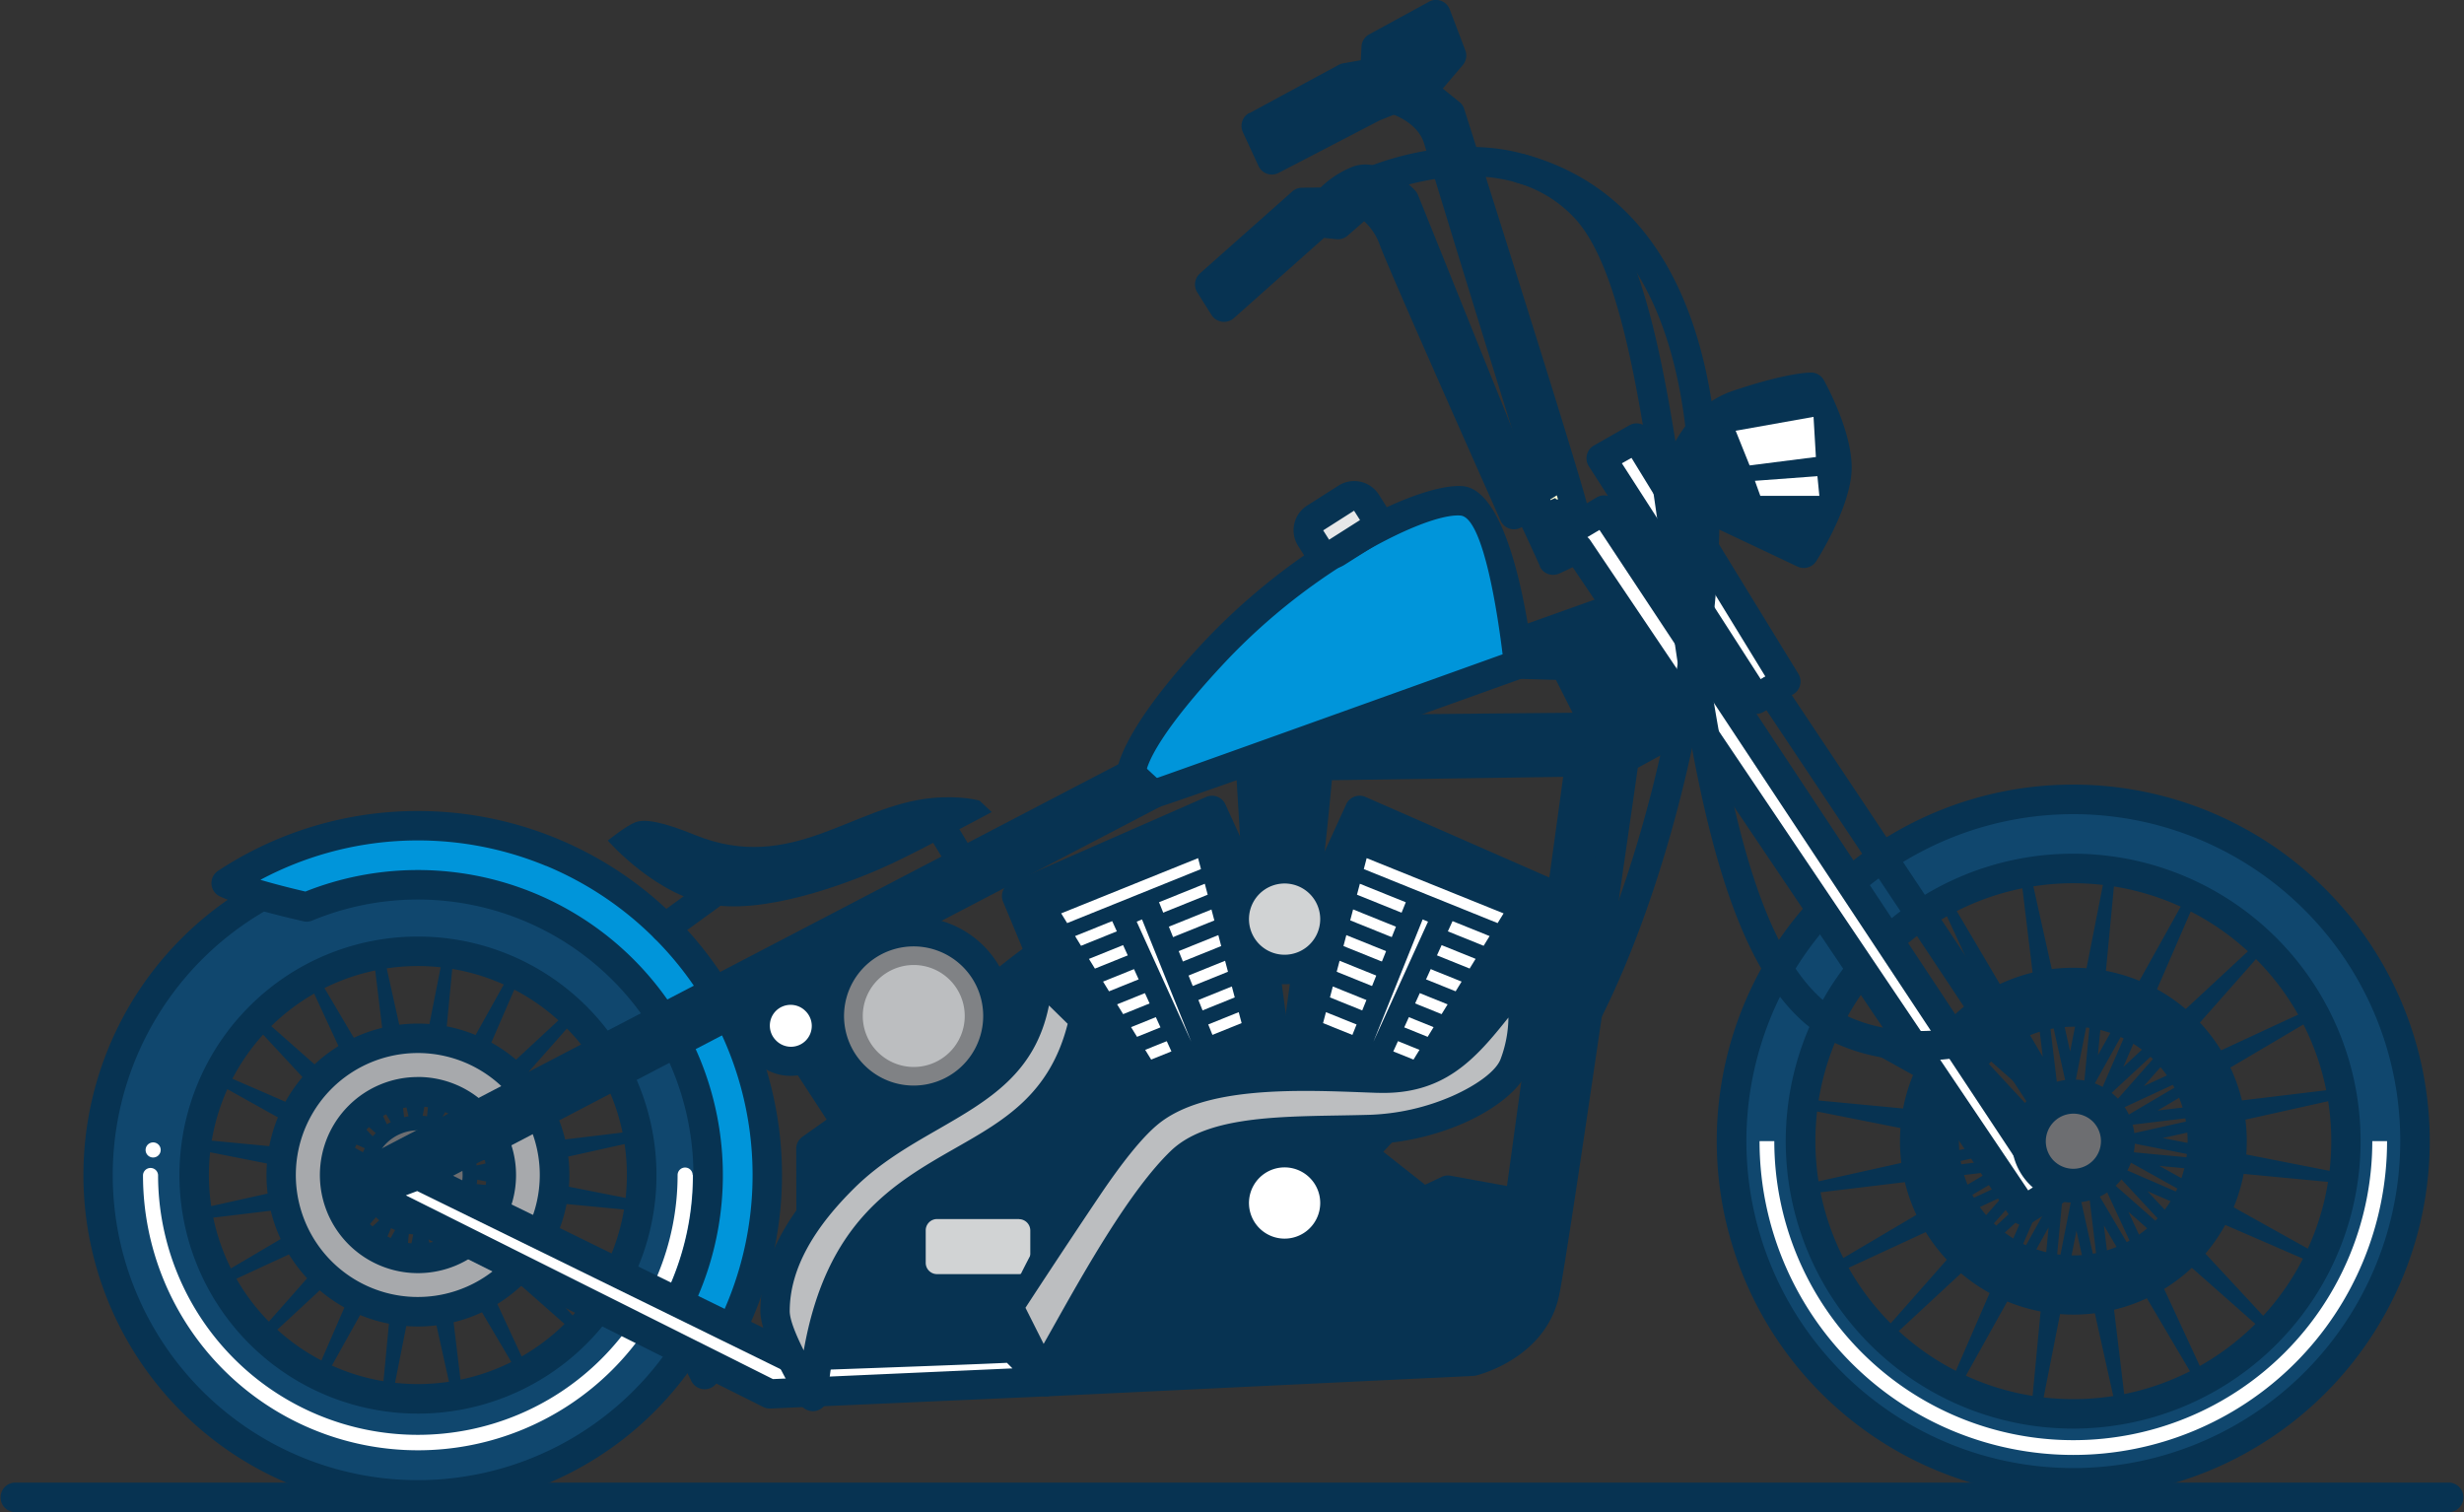 <svg id="Layer_1" data-name="Layer 1" xmlns="http://www.w3.org/2000/svg" viewBox="0 0 920.77 565.02"><rect x="0" y="0" width="920.77" height="565.02" fill="#333333" stroke="none"/><defs><style>.cls-1,.cls-3{fill:#073352;}.cls-2{fill:#10476e;}.cls-11,.cls-12,.cls-13,.cls-14,.cls-2,.cls-3,.cls-4,.cls-5,.cls-6,.cls-8,.cls-9{fill-rule:evenodd;}.cls-4,.cls-7{fill:#fff;}.cls-5{fill:#6d6e71;}.cls-6{fill:#a7a9ac;}.cls-10,.cls-8{fill:#0095da;}.cls-9{fill:#d1d3d4;}.cls-11{fill:#bcbec0;}.cls-12{fill:#808285;}.cls-13{fill:#fffcd5;}.cls-14{fill:#e6e7e8;}</style></defs><title>47</title><path class="cls-1" d="M1780.86,893.83l12.33-62.67a2.07,2.07,0,0,1,4.07.72l-6,63.22,31.11-55.8a2.06,2.06,0,0,1,3.65,1.91l-25.28,58.3,46.83-43.46a2.07,2.07,0,0,1,2.88,3l-42.05,47.62,58-26.86a2.06,2.06,0,0,1,1.92,3.65h0l-54.79,32.34,63.42-7.63a2.07,2.07,0,0,1,.53,4.1l-62,13.8,62.68,12.33a2.07,2.07,0,0,1-.73,4.07l-63.22-6,55.8,31.11a2.06,2.06,0,0,1-1.91,3.65l-58.3-25.28,43.46,46.83a2.06,2.06,0,0,1-3,2.88l-47.62-42.05,26.86,58a2.06,2.06,0,0,1-3.65,1.92h0l-32.35-54.79,7.63,63.42a2.06,2.06,0,0,1-4.09.53l-13.8-62-12.34,62.68a2.07,2.07,0,0,1-4.07-.73l6-63.22-31.11,55.8a2.06,2.06,0,0,1-3.65-1.91l25.29-58.3-46.83,43.46a2.06,2.06,0,0,1-2.88-2.95l42-47.62-58,26.86a2.08,2.08,0,0,1-2.74-1,2.05,2.05,0,0,1,.83-2.64h0l54.79-32.35-63.42,7.63a2.06,2.06,0,0,1-.53-4.09l62-13.8L1686,916.09a2.07,2.07,0,0,1,.74-4.07l63.22,6-55.81-31.11a2.06,2.06,0,0,1,1.91-3.65l58.3,25.28-43.46-46.82a2.07,2.07,0,0,1,3-2.88l47.62,42-26.86-58a2.06,2.06,0,0,1,3.65-1.91h0l32.34,54.79L1763,832.41a2.07,2.07,0,0,1,4.1-.53l13.8,62Zm8.37-21.14L1783,904.28h0a2.07,2.07,0,0,1-4,.05l-6.94-31.2,3.85,32h0a2.06,2.06,0,0,1-1,2,2.08,2.08,0,0,1-2.83-.73l-16.23-27.51,13.53,29.21h0a2.06,2.06,0,0,1-3.24,2.41l-24-21.17L1764.05,913h0a2.07,2.07,0,0,1-2.33,3.3l-29.37-12.75,28.14,15.69a2.06,2.06,0,0,1-1.16,3.88l-31.81-3,31.59,6.21h0a2.06,2.06,0,0,1,.05,4l-31.19,7,32-3.85h0a2.06,2.06,0,0,1,1.29,3.83l-27.51,16.24,29.21-13.54h0a2.06,2.06,0,0,1,2.41,3.23l-21.17,24,23.62-21.93h0a2.06,2.06,0,0,1,3.3,2.32l-12.74,29.38L1774,948.8a2.06,2.06,0,0,1,3.88,1.16l-3,31.8,6.22-31.58h0a2.06,2.06,0,0,1,4,0l6.95,31.19-3.85-32h0a2.06,2.06,0,0,1,3.83-1.29l16.24,27.5-13.54-29.2h0a2.06,2.06,0,0,1,3.24-2.41l24,21.17-21.92-23.62h0a2.05,2.05,0,0,1,2.32-3.29l29.38,12.74-28.14-15.69a2.06,2.06,0,0,1,1.16-3.87l31.8,3L1805,928.18h0a2.06,2.06,0,0,1,0-4l31.19-6.95-32,3.85h0a2.06,2.06,0,0,1-1.29-3.83l27.5-16.23-29.2,13.53h0a2.06,2.06,0,0,1-2.41-3.24l21.17-24-23.63,21.92h0a2.06,2.06,0,0,1-3.29-2.33l12.74-29.38-15.69,28.15a2.06,2.06,0,0,1-3.87-1.16l3-31.81Z" transform="translate(-1007.29 -500.82)"/><path class="cls-1" d="M1782.06,862.44a64.8,64.8,0,1,1-45.81,19,64.57,64.57,0,0,1,45.81-19ZM1812.27,897a42.73,42.73,0,1,0,12.51,30.21A42.59,42.59,0,0,0,1812.27,897Z" transform="translate(-1007.29 -500.82)"/><path class="cls-2" d="M1782.06,799.53a127.7,127.7,0,1,1-127.7,127.7,127.7,127.7,0,0,1,127.7-127.7Zm0,25.78a101.92,101.92,0,1,1-101.92,101.92,101.92,101.92,0,0,1,101.92-101.92Z" transform="translate(-1007.29 -500.82)"/><path class="cls-1" d="M1782.06,794a133.22,133.22,0,1,1-94.2,39,132.81,132.81,0,0,1,94.2-39Zm86.39,46.82a122.17,122.17,0,1,0,35.79,86.4,121.78,121.78,0,0,0-35.79-86.4Zm-86.39-21a107.41,107.41,0,1,1-76,31.46,107.09,107.09,0,0,1,76-31.46Zm68.16,39.26a96.39,96.39,0,1,0,28.24,68.17,96.09,96.09,0,0,0-28.24-68.17Z" transform="translate(-1007.29 -500.82)"/><path class="cls-3" d="M1632.92,684.69c-1.25.77,3.4-25.78,23.59-32.59s27.49-6.57,27.49-6.57,10.84,19.09,9.62,32-12.3,30-12.3,30l-48.4-22.86Z" transform="translate(-1007.29 -500.82)"/><path class="cls-1" d="M1631.55,690.13a6.07,6.07,0,0,1-2.11-1.11c-1.64-1.29-2.5-3.84-2-6.92a36.65,36.65,0,0,1,1.13-4.92c2.67-9.13,10.16-24.88,26.24-30.3,21.09-7.12,29.33-6.85,29.36-6.85a5.51,5.51,0,0,1,4.66,2.81h0c0,.06,11.68,20.54,10.3,35.19-1.35,14.25-13.11,32.45-13.15,32.5a5.5,5.5,0,0,1-7.1,1.94l-47.3-22.34Zm7.54-9.89c-.12.39-.22.77-.31,1.13l40.38,19.08c3.14-5.53,8.24-15.54,9-23.46.78-8.28-4.55-20.14-7.34-25.69-3.55.51-10.53,2-22.55,6-11.54,3.89-17.13,15.92-19.17,22.93Z" transform="translate(-1007.29 -500.82)"/><path class="cls-3" d="M1382.4,868.34c-4,1.45,13.79-11.06,13.79-11.06L1429.58,900s7.07,7.68,9.86,14.52-11.88,53.37-11.88,53.37l-28.29,45.1-93.74-4.49,4.94-54.17-.07-24.2,13.38-9.49L1306,893.39l41.6-25.78,34.78.73Z" transform="translate(-1007.29 -500.82)"/><path class="cls-1" d="M1384,873.58c-15.37,5.51-18,4-15.29,0l-19.62-.42-35.43,22,14.61,22.41a5.5,5.5,0,0,1-1.34,7.6L1315.9,933l.07,21.26c0,.2,0,.39,0,.6l-4.41,48.45,84.79,4.06,26.19-41.75c1.73-5.53,13.72-44.35,11.82-49-2.21-5.42-7.64-11.59-8.62-12.69a4.41,4.41,0,0,1-.46-.51l-31.42-40.21c-2.08.52-4.56,1.12-7.14,1.73a5.5,5.5,0,0,1-2.65,8.68Zm-4.14-10.79c6.46-5.27,13.1-10,13.15-10a5.49,5.49,0,0,1,7.47,1.12h0l33.33,42.64c1.32,1.48,7.87,9,10.7,15.92,3.54,8.68-11.69,56.93-11.73,57.07a5.39,5.39,0,0,1-.75,1.52l-28.14,44.87a5.5,5.5,0,0,1-4.92,2.56l-93.74-4.49a5.49,5.49,0,0,1-5.23-5.75,3.88,3.88,0,0,1,0-.48l4.89-53.68-.06-24a5.51,5.51,0,0,1,2.3-4.48h0l9.08-6.44-14.88-22.82a5.49,5.49,0,0,1,1.62-7.6,2.07,2.07,0,0,1,.25-.15l41.45-25.7a5.43,5.43,0,0,1,3-.82l32.18.68Z" transform="translate(-1007.29 -500.82)"/><polygon class="cls-4" points="611.55 163.7 598.32 171.26 656.22 261.26 667.3 254.67 611.55 163.7 611.55 163.7"/><path class="cls-1" d="M1616.93,671.94l-3.56,2,51.89,80.66,1.72-1-50-81.66Zm-14-4.65,13.08-7.47a5.5,5.5,0,0,1,7.56,1.83l55.64,90.78.16.26a5.5,5.5,0,0,1-1.94,7.54l-11.08,6.58h0a5.5,5.5,0,0,1-7.43-1.76l-57.9-90h0l-.16-.26a5.5,5.5,0,0,1,2.07-7.5Z" transform="translate(-1007.29 -500.82)"/><path class="cls-3" d="M1474.68,788.39l2.4,40.08s17.93,1.4,18.52.29,4.38-41.83,4.38-41.83l97.78-1.46-22.62,164.91-26.76-4.87-9.24,4.38-20.43-16-63.86-6.92-54.57,81.92-2,8.28,159.36-7.64s22.86-5.35,27-26,29.67-199.21,29.67-199.21l24.08-13.14-26.27-43.54-38.31,13.68,1,7.72,17.4.49,11.68,23.11-97.39.88-31.77,14.94Z" transform="translate(-1007.29 -500.82)"/><path class="cls-1" d="M1480.4,791.77l2,33.18c3.49,1.28,7.69,2.5,8.37,1.23l3.75-39.77a5.62,5.62,0,0,1,.33-1.43l-14.44,6.79Zm-8.81,37-2.4-40.08h0a5.49,5.49,0,0,1,3.16-5.3L1504,768.53a5.52,5.52,0,0,1,2.4-.58l88.54-.79-6.21-12.29-13.69-.39a5.51,5.51,0,0,1-5.75-4.84l-1-7.61a5.52,5.52,0,0,1,3.61-6l38.31-13.67h0a5.52,5.52,0,0,1,6.57,2.35l26.27,43.54h0a1.28,1.28,0,0,1,.11.2,5.49,5.49,0,0,1-2.19,7.46l-21.65,11.81c-3.21,22.42-25.49,177.58-29.33,196.78-4.57,22.87-28.31,29.58-30.88,30.24a5.27,5.27,0,0,1-1.27.21l-159.35,7.64h0a5.87,5.87,0,0,1-1.55-.15,5.5,5.5,0,0,1-4-6.64l1.94-8a5.38,5.38,0,0,1,.82-2l54.54-81.86a5.5,5.5,0,0,1,5.21-2.49l63.63,6.89a5.48,5.48,0,0,1,3,1.17l17.75,14,6.17-2.92h0a5.42,5.42,0,0,1,3.32-.44l21.11,3.84,21-152.89L1505,792.35c-1,11.08-3.62,37.26-4.55,39-2.37,4.44-23.71,2.62-23.77,2.61h0a5.5,5.5,0,0,1-5.09-5.17Zm30.87-47.4L1597.7,780a5.51,5.51,0,0,1,5.56,5.44,5.24,5.24,0,0,1,0,.79h0l-22.62,164.91a5.49,5.49,0,0,1-6.18,4.72,4,4,0,0,1-.5-.09l-24.76-4.5-7.66,3.63a5.51,5.51,0,0,1-5.75-.65h0l-19.2-15.08-59-6.39-52.19,78.34-.05.19,151.47-7.26c3-.83,19.28-6,22.41-21.64,4.13-20.68,29.55-198.4,29.63-198.91a5.49,5.49,0,0,1,3.11-4.21L1630.69,769l-21-34.76-26.44,9.44,9,.25a5.51,5.51,0,0,1,4.76,3h0l11.67,23.11a5.5,5.5,0,0,1-2.44,7.39,5.56,5.56,0,0,1-2.71.58l-95.9.86-5.24,2.46Z" transform="translate(-1007.29 -500.82)"/><path class="cls-2" d="M1163.46,820.42A119.48,119.48,0,1,1,1044,939.9a119.48,119.48,0,0,1,119.48-119.48Zm0,35.88a83.6,83.6,0,1,1-83.6,83.6,83.61,83.61,0,0,1,83.6-83.6Z" transform="translate(-1007.29 -500.82)"/><path class="cls-1" d="M1163.46,814.9a125,125,0,1,1-88.38,36.61,124.65,124.65,0,0,1,88.38-36.61Zm80.59,44.41a114,114,0,1,0,33.37,80.59,113.64,113.64,0,0,0-33.37-80.59Zm-80.59-8.53a89.13,89.13,0,1,1-63,26.1,88.84,88.84,0,0,1,63-26.1Zm55.22,33.9a78.1,78.1,0,1,0,22.87,55.22,77.86,77.86,0,0,0-22.87-55.22Z" transform="translate(-1007.29 -500.82)"/><path class="cls-1" d="M1162.44,910.4l10-50.59a2.07,2.07,0,0,1,4.07.73l-4.87,51,25.11-45a2.07,2.07,0,0,1,3.66,1.92l-20.4,47,37.8-35.08a2.07,2.07,0,0,1,2.88,3l-33.93,38.42,46.79-21.69a2.07,2.07,0,0,1,1.92,3.66h0l-44.22,26.1,51.19-6.16a2.07,2.07,0,0,1,.53,4.1l-50,11.13,50.59,10a2.06,2.06,0,0,1-.73,4.06l-51-4.86,45,25.11a2.06,2.06,0,0,1-1.92,3.65l-47-20.4L1223,994.2a2.07,2.07,0,0,1-3,2.88l-38.42-33.92,21.69,46.79a2.07,2.07,0,0,1-3.66,1.91h0l-26.1-44.22,6.16,51.19a2.07,2.07,0,0,1-4.1.53l-11.13-50-10,50.59a2.07,2.07,0,0,1-4.07-.72l4.86-51-25.11,45a2.06,2.06,0,0,1-3.65-1.91l20.4-47-37.81,35.08a2.06,2.06,0,0,1-2.87-2.95l33.92-38.42-46.79,21.68a2.06,2.06,0,0,1-1.91-3.65h0l44.22-26.1-51.19,6.16a2.07,2.07,0,0,1-.53-4.1l50-11.13-50.6-10a2.07,2.07,0,0,1,.73-4.07l51,4.87-45-25.11A2.06,2.06,0,0,1,1092,903l47,20.4-35.09-37.8a2.07,2.07,0,0,1,3-2.88l38.42,33.93-21.68-46.79a2.06,2.06,0,0,1,3.65-1.92h0l26.1,44.22L1147.21,861a2.07,2.07,0,0,1,4.1-.53l11.13,50Zm6-9-3.84,19.5h0a2.06,2.06,0,0,1-4,0l-4.28-19.21,2.37,19.75h0a2.06,2.06,0,0,1-3.83,1.29l-10-16.93,8.35,18h0a2.06,2.06,0,0,1-3.24,2.41l-14.77-13,13.55,14.6h0a2.06,2.06,0,0,1-2.32,3.29l-18.12-7.85,17.39,9.69a2.09,2.09,0,0,1,1.09,2,2.06,2.06,0,0,1-2.25,1.85l-19.59-1.86,19.5,3.84h0a2.06,2.06,0,0,1,0,4l-19.21,4.28,19.75-2.37h0a2.07,2.07,0,0,1,1.3,3.83l-16.94,10,18-8.35h0a2.06,2.06,0,0,1,2.41,3.24l-13,14.77,14.59-13.55h0a2.06,2.06,0,0,1,3.3,2.32l-7.86,18.12,9.69-17.39a2.06,2.06,0,0,1,3.88,1.16l-1.87,19.59,3.84-19.5h0a2.06,2.06,0,0,1,4-.05l4.28,19.21-2.38-19.75h0a2.07,2.07,0,0,1,3.83-1.3l10,16.94-8.35-18h0a2.06,2.06,0,0,1,3.24-2.41l14.77,13L1178.21,952h0a2.06,2.06,0,0,1,2.32-3.3l18.12,7.86-17.38-9.69a2.06,2.06,0,0,1,1.15-3.88l19.59,1.87-19.5-3.84h0a2.1,2.1,0,0,1-1.62-1.58,2.07,2.07,0,0,1,1.57-2.46l19.21-4.28-19.75,2.38h0a2.06,2.06,0,0,1-1.29-3.83l16.93-10-18,8.36h0a2.06,2.06,0,0,1-2.41-3.24l13.05-14.77-14.6,13.54h0a2.06,2.06,0,0,1-3.29-2.32l7.85-18.12-9.69,17.38a2.06,2.06,0,0,1-3.87-1.16l1.86-19.58Z" transform="translate(-1007.29 -500.82)"/><path class="cls-5" d="M1163.46,920.44A19.46,19.46,0,1,1,1144,939.9a19.46,19.46,0,0,1,19.46-19.46Z" transform="translate(-1007.29 -500.82)"/><path class="cls-1" d="M1163.46,917.68a22.23,22.23,0,1,1-15.71,6.51,22.14,22.14,0,0,1,15.71-6.51Zm11.81,10.41a16.71,16.71,0,1,0,4.89,11.81,16.66,16.66,0,0,0-4.89-11.81Z" transform="translate(-1007.29 -500.82)"/><path class="cls-6" d="M1163.46,888.82a51.08,51.08,0,1,1-51.08,51.08,51.08,51.08,0,0,1,51.08-51.08Zm0,19.95a31.13,31.13,0,1,1-31.13,31.13,31.12,31.12,0,0,1,31.13-31.13Z" transform="translate(-1007.29 -500.82)"/><path class="cls-1" d="M1163.46,883.31a56.59,56.59,0,1,1-40,16.57,56.42,56.42,0,0,1,40-16.57Zm32.22,24.37A45.58,45.58,0,1,0,1209,939.9a45.45,45.45,0,0,0-13.34-32.22Zm-32.22-4.43A36.65,36.65,0,1,1,1137.55,914a36.57,36.57,0,0,1,25.91-10.73Zm18.12,18.53a25.63,25.63,0,1,0,7.5,18.12,25.57,25.57,0,0,0-7.5-18.12Z" transform="translate(-1007.29 -500.82)"/><path class="cls-7" d="M1266.21,939.9v.21a102.74,102.74,0,0,1-205.48-.21h0a2.82,2.82,0,0,1,5.63,0h0a97.07,97.07,0,1,0,194.14,0h0a2.81,2.81,0,0,1,5.62,0Zm-201.7-6.56a2.82,2.82,0,1,0-2.81-2.81,2.81,2.81,0,0,0,2.81,2.81Z" transform="translate(-1007.29 -500.82)"/><path class="cls-8" d="M1574.76,749s-6.13-59.83-21.31-61-59.25,21.31-91.65,55.75S1430,790.13,1430,790.13s6.56,7.44,8,7.44S1574.76,749,1574.76,749Z" transform="translate(-1007.29 -500.82)"/><path class="cls-1" d="M1568.79,745.28c-1.58-13-7-51.14-15.75-51.82-7.19-.55-22.64,5.48-40.43,16.3a229,229,0,0,0-46.8,37.73c-25.43,27-29.55,38.41-30.2,41.59.89,1.45,1.93,3,2.4,3s108.27-38.68,130.78-46.77Zm-14.93-62.8c19.83,1.52,26.35,65.73,26.37,65.91h0a5.49,5.49,0,0,1-3.61,5.76c-.39.14-136.28,48.94-138.6,48.94-3.81,0-12.14-9.31-12.16-9.34h0a5.51,5.51,0,0,1-1.36-3.56s-.63-14.16,33.3-50.24a240.29,240.29,0,0,1,49.09-39.58c19.72-12,37.72-18.61,47-17.89Z" transform="translate(-1007.29 -500.82)"/><polygon class="cls-3" points="452.91 302.84 379.93 334.84 394.23 369.28 456.69 435.83 481.21 424.88 469.54 339.21 452.91 302.84 452.91 302.84"/><path class="cls-1" d="M1457.45,810.87l-63.08,27.66,11.85,28.54,59.1,63,17.17-7.67-11-80.79-14-30.7ZM1385,830.62l73-32h0a5.5,5.5,0,0,1,7.2,2.75l16.52,36.16a5.3,5.3,0,0,1,.55,1.77L1494,925h0a5.5,5.5,0,0,1-3.21,5.75l-24.29,10.84a5.51,5.51,0,0,1-6.48-1.14L1397.66,874a5.63,5.63,0,0,1-1.23-1.81l-14.3-34.44h0a5.49,5.49,0,0,1,2.88-7.15Z" transform="translate(-1007.29 -500.82)"/><polygon class="cls-3" points="508.06 302.84 581.03 334.84 566.73 369.28 504.27 435.83 479.75 424.88 491.43 339.21 508.06 302.84 508.06 302.84"/><path class="cls-1" d="M1517.54,798.61l73,32a5.5,5.5,0,0,1,2.88,7.15h0l-14.3,34.44a5.77,5.77,0,0,1-1.22,1.81l-62.33,66.4a5.51,5.51,0,0,1-6.48,1.14l-24.28-10.84a5.5,5.5,0,0,1-3.21-5.75h0l11.67-85.67a5.55,5.55,0,0,1,.56-1.77l16.52-36.16a5.5,5.5,0,0,1,7.2-2.75Zm63.63,39.92-63.08-27.66-14,30.7-11,80.79,17.18,7.67,59.1-63,11.85-28.54Z" transform="translate(-1007.29 -500.82)"/><path class="cls-9" d="M1487.33,825.44a18.83,18.83,0,1,1-18.83,18.83,18.83,18.83,0,0,1,18.83-18.83Z" transform="translate(-1007.29 -500.82)"/><path class="cls-1" d="M1487.33,819.92a24.34,24.34,0,1,1-17.21,7.13,24.28,24.28,0,0,1,17.21-7.13Zm9.41,14.93a13.31,13.31,0,1,0,3.9,9.42,13.3,13.3,0,0,0-3.9-9.42Z" transform="translate(-1007.29 -500.82)"/><path class="cls-10" d="M1163.46,809.39a130.53,130.53,0,0,1,107.15,205c-2.4-4.88-7.7-14.52-12.06-22.34a108.49,108.49,0,0,0-136.66-152.38c-15.14-3.44-25.3-6.6-30.08-8.91a129.87,129.87,0,0,1,71.65-21.41Z" transform="translate(-1007.29 -500.82)"/><path class="cls-1" d="M1163.46,803.87a136,136,0,0,1,111.67,213.7,5.51,5.51,0,0,1-7.67,1.38,5.41,5.41,0,0,1-2-2.49c-1.15-2.3-3-5.7-5-9.47s-4.53-8.25-6.75-12.23a5.5,5.5,0,0,1,0-5.32h0a102.43,102.43,0,0,0,9.48-23.92h0A103,103,0,0,0,1124,844.79a5.46,5.46,0,0,1-3.6.22c-7.32-1.67-13.47-3.27-18.42-4.73a88,88,0,0,1-12.56-4.52,5.5,5.5,0,0,1-2.57-7.35,5.61,5.61,0,0,1,2.23-2.39,135.44,135.44,0,0,1,74.38-22.15Zm47.82,20.49a125.06,125.06,0,0,0-106.68,5.22l.48.14c4.48,1.32,9.94,2.75,16.34,4.24a113.48,113.48,0,0,1,19.75-5.84,114,114,0,0,1,127.61,68.22,114.39,114.39,0,0,1,5.09,71.89h0a113.42,113.42,0,0,1-9,23.81c1.74,3.13,3.59,6.48,5.33,9.69l.95,1.77a125.05,125.05,0,0,0-19.24-152,125.29,125.29,0,0,0-40.57-27.15Z" transform="translate(-1007.29 -500.82)"/><polygon class="cls-4" points="422.7 289.31 133.59 440.07 135.93 450.57 430.73 296.75 422.7 289.31 422.7 289.31"/><path class="cls-1" d="M1138.34,936l288.79-150.6a5.52,5.52,0,0,1,6.61.68l8,7.44h0a5.55,5.55,0,0,1,1.12,1.48,5.48,5.48,0,0,1-2.32,7.41L1145.9,956.18a5.44,5.44,0,0,1-1.5.58,5.5,5.5,0,0,1-6.55-4.18l-2.34-10.51h0a5.49,5.49,0,0,1,2.83-6.05Z" transform="translate(-1007.29 -500.82)"/><path class="cls-4" d="M1487.33,931.49a18.83,18.83,0,1,1-18.83,18.82,18.83,18.83,0,0,1,18.83-18.82Z" transform="translate(-1007.29 -500.82)"/><path class="cls-1" d="M1487.33,926a24.34,24.34,0,1,1-17.21,7.13,24.28,24.28,0,0,1,17.21-7.13Zm9.41,14.93a13.31,13.31,0,1,0,3.9,9.41,13.25,13.25,0,0,0-3.9-9.41Z" transform="translate(-1007.29 -500.82)"/><path class="cls-9" d="M1357.43,950.86h30.65a9.76,9.76,0,0,1,9.73,9.73v12.16a9.76,9.76,0,0,1-9.73,9.73h-30.65a9.76,9.76,0,0,1-9.73-9.73V960.59a9.76,9.76,0,0,1,9.73-9.73Z" transform="translate(-1007.29 -500.82)"/><path class="cls-1" d="M1357.43,945.34h30.65a15.3,15.3,0,0,1,15.25,15.25v12.16A15.3,15.3,0,0,1,1388.08,988h-30.65a15.28,15.28,0,0,1-15.24-15.25V960.59a15.28,15.28,0,0,1,15.24-15.25Zm30.65,11h-30.65a4.23,4.23,0,0,0-4.21,4.21v12.16a4.23,4.23,0,0,0,4.21,4.21h30.65a4.25,4.25,0,0,0,4.22-4.21V960.59a4.25,4.25,0,0,0-4.22-4.21Z" transform="translate(-1007.29 -500.82)"/><path class="cls-11" d="M1522.25,903.69c-27.24-1-65.91-3.43-85.85,13.11s-51,74.93-50.84,75.19l11.35,22.57c10.16-16.63,32.53-61.27,51.68-79.7,13.11-12.61,43-11.19,70.28-12,26.85-.75,50.17-14,54.22-24.08,6.08-15.06,2.18-31.75,2.18-31.75-15.44,18.07-25.47,37.59-53,36.61Z" transform="translate(-1007.29 -500.82)"/><path class="cls-1" d="M1522.06,909.19l-4.56-.17c-26-1-60.34-2.28-77.59,12-6.31,5.23-14,15.24-21.41,26.2-14,20.77-28,42.25-28,42.27l6.79,13.5,3.79-6.73c11.67-20.79,28.46-50.69,43.73-65.39,12.89-12.4,37.91-12.82,62.9-13.24,3.63-.06,7.27-.13,11-.23a84.44,84.44,0,0,0,31.37-7.06c9.56-4.25,16.22-9.44,17.89-13.58a45.22,45.22,0,0,0,3-15.72c-12.35,15.48-24,29-49,28.13ZM1517.89,898l4.56.17c20.28.72,30.24-11.8,41.29-25.69,2.32-2.92,4.69-5.9,7.35-9h0a5.5,5.5,0,0,1,9.55,2.37s4.29,18.34-2.44,35c-2.68,6.64-11.51,14.13-23.67,19.53a95.58,95.58,0,0,1-35.51,8c-3.57.09-7.37.16-11.17.22-22.82.39-45.65.78-55.44,10.19-14.06,13.54-30.4,42.62-41.75,62.84-3.5,6.24-6.54,11.65-9.06,15.76a5.41,5.41,0,0,1-2.21,2.05A5.5,5.5,0,0,1,1392,1017l-11.36-22.58c-.15-.31,12.89-30,28.73-53.38,7.91-11.71,16.29-22.54,23.51-28.52,20.46-17,57.25-15.58,85-14.53Z" transform="translate(-1007.29 -500.82)"/><path class="cls-12" d="M1348.7,849a31.52,31.52,0,1,1-31.51,31.51A31.52,31.52,0,0,1,1348.7,849Z" transform="translate(-1007.29 -500.82)"/><path class="cls-1" d="M1348.7,843.43a37,37,0,1,1-26.18,10.85,36.94,36.94,0,0,1,26.18-10.85Zm18.39,18.65a26,26,0,1,0,7.61,18.38,25.92,25.92,0,0,0-7.61-18.38Z" transform="translate(-1007.29 -500.82)"/><path class="cls-4" d="M1302.74,870.76a13.3,13.3,0,1,1-13.29,13.3,13.29,13.29,0,0,1,13.29-13.3Z" transform="translate(-1007.29 -500.82)"/><path class="cls-1" d="M1302.74,865.25a18.79,18.79,0,0,1,13.3,32.08l0,0a18.79,18.79,0,1,1-26.58-26.58h0a18.78,18.78,0,0,1,13.27-5.5Zm5.5,13.31a7.81,7.81,0,0,0-11,0l0,0a7.8,7.8,0,0,0,0,11,7.78,7.78,0,1,0,11-11Z" transform="translate(-1007.29 -500.82)"/><path class="cls-4" d="M1569.18,842.13,1518,821.48l-1.07,4.09,50,20.18,2.23-3.62Zm-31.4,51-35-14.1-1.08,4.09,33.8,13.63,2.23-3.62Zm5.23-8.5-37.66-15.2-1.07,4.09,36.51,14.73,2.22-3.62Zm5.24-8.51-40.37-16.29-1.08,4.1L1546,879.77l2.23-3.62Zm5.23-8.51-43.08-17.37-1.07,4.09,41.92,16.91,2.23-3.63Zm5.23-8.5-45.78-18.47-1.08,4.09,44.63,18,2.23-3.62Zm5.23-8.51-48.48-19.55-1.08,4.09,47.33,19.09,2.23-3.63Z" transform="translate(-1007.29 -500.82)"/><polygon class="cls-4" points="539.14 342.27 513.01 399.74 505.88 396.47 529.37 338.12 539.14 342.27 539.14 342.27"/><path class="cls-1" d="M1550.19,844.78l-26.13,57.48a4.12,4.12,0,0,1-5.46,2.06,2.06,2.06,0,0,1-.26-.12l-6.88-3.16a4.13,4.13,0,0,1-2.11-5.29h0l23.49-58.34a4.13,4.13,0,0,1,5.37-2.3l.26.12,9.56,4.06a4.12,4.12,0,0,1,2.2,5.39l0,.1Zm-29.67,45.3,20.4-44.86-2-.84-18.4,45.7Z" transform="translate(-1007.29 -500.82)"/><path class="cls-4" d="M1403.8,842.13,1455,821.48l1.08,4.09-50,20.18-2.23-3.62Zm31.39,51,35-14.1,1.08,4.09-33.8,13.63-2.23-3.62Zm-5.23-8.5,37.66-15.2,1.08,4.09-36.51,14.73-2.23-3.62Zm-5.24-8.51,40.37-16.29,1.08,4.1L1427,879.77l-2.23-3.62Zm-5.23-8.51,43.08-17.37,1.07,4.09-41.92,16.91-2.23-3.63Zm-5.23-8.5L1460,840.67l1.08,4.09-44.63,18-2.23-3.62Zm-5.23-8.51,48.48-19.55,1.08,4.09-47.33,19.09-2.23-3.63Z" transform="translate(-1007.29 -500.82)"/><polygon class="cls-4" points="419.26 342.27 445.39 399.74 452.51 396.47 429.02 338.12 419.26 342.27 419.26 342.27"/><path class="cls-1" d="M1432.06,845.22l20.39,44.86-18.4-45.7-2,.84Zm16.85,57-26.13-57.48h0l0-.1a4.12,4.12,0,0,1,2.2-5.39l9.56-4.06.26-.12a4.13,4.13,0,0,1,5.37,2.3l23.49,58.34h0a4.13,4.13,0,0,1-2.11,5.29l-6.88,3.16-.25.12a4.13,4.13,0,0,1-5.47-2.06Z" transform="translate(-1007.29 -500.82)"/><path class="cls-4" d="M1576.82,687.06c2.19,3.65,10.94,23.11,10.94,23.11l9.25-4.38,166.61,247.37,11.43-7.3L1606.73,691.44l-13.13,7.78L1582.89,681l-6.07,6.08Z" transform="translate(-1007.29 -500.82)"/><path class="cls-1" d="M1582.77,712.45c0-.05-8.5-18.86-10.61-22.47a5.5,5.5,0,0,1,.76-6.8l6.07-6.08h0a5.34,5.34,0,0,1,1.11-.87,5.5,5.5,0,0,1,7.52,2l7.91,13.47,8.39-5h0a5.49,5.49,0,0,1,7.39,1.7l168.32,254.42h0l0,.08a5.48,5.48,0,0,1-1.68,7.58l-11.06,7.06-.24.17a5.5,5.5,0,0,1-7.65-1.48l-164-243.45-5,2.35h0l-.06,0a5.5,5.5,0,0,1-7.28-2.72Zm17.73-10.92a5.5,5.5,0,0,1,1.07,1.18h0L1765.2,945.63l2.18-1.39L1605,698.84l-4.53,2.69Z" transform="translate(-1007.29 -500.82)"/><polygon class="cls-3" points="502.88 29.11 469.55 47.1 475.39 59.75 513.34 40.05 532.79 32.27 542.52 20.83 536.68 5.51 514.31 17.67 513.82 27.16 502.88 29.11 502.88 29.11"/><path class="cls-1" d="M1512,535.2l-28,15.11,1.25,2.72,32.84-17a4.58,4.58,0,0,1,.56-.25l18.14-7.26,6.71-7.88-2.45-6.42-14.13,7.68-.33,6.41a5.5,5.5,0,0,1-4.54,5.14h0L1512,535.2Zm-37.75,7.87,33-17.84a5.48,5.48,0,0,1,1.94-.74l6.62-1.17.26-5.11h0a5.47,5.47,0,0,1,2.86-4.54l22-12a5.44,5.44,0,0,1,1-.52,5.51,5.51,0,0,1,7.11,3.19l5.84,15.32h0a5.49,5.49,0,0,1-1,5.51l-9.47,11.13a5.53,5.53,0,0,1-2.39,1.85l-19.21,7.68-37.55,19.5a3.55,3.55,0,0,1-.39.2,5.5,5.5,0,0,1-7.3-2.69l-5.84-12.65h0a5.52,5.52,0,0,1,2.39-7.16Z" transform="translate(-1007.29 -500.82)"/><path class="cls-13" d="M1528.13,537.87s13.17,3.73,16.57,14.92,43,140.66,43.9,140.1,6.42-2.55,6.59-3.4-46-146.31-46-146.31L1537.81,534l-9.68,3.88Z" transform="translate(-1007.29 -500.82)"/><path class="cls-1" d="M1539.44,554.38c-2.33-7.66-11.25-10.74-12.66-11.18a5.5,5.5,0,0,1-.7-10.44l9.6-3.84a5.49,5.49,0,0,1,5.58.79l11.12,9a5.42,5.42,0,0,1,2.07,2.84c.14.42,46.62,146.63,46.15,149-.69,3.46-4.91,5.26-8,6.57l-1.16.48a6,6,0,0,1-.92.45c-3.89,1.47-7.15-2.63-9.84-10.78-1.57-4.75-3.72-11.46-6.22-19.37-11.66-36.92-32.57-105.39-35-113.51Zm49.61,131.53c-2,1.33-4.45,2.58-2.64,1.92.54-.27,1.18-.54,1.9-.85.21-.08.37.11.51.41a5.35,5.35,0,0,1,.7.07l-.47-1.55Z" transform="translate(-1007.29 -500.82)"/><path class="cls-13" d="M1493.86,576.5l-34.54,30.65,5.35,8.51L1500.18,584l7,.73,9.37-8.15s7.54,3.4,11.43,13.86,45,102.65,45,102.65l4.08-5.56L1532,575.77s-9.85-10.71-17.76-7.3-11.07,7.9-11.07,7.9l-9.35.13Z" transform="translate(-1007.29 -500.82)"/><path class="cls-1" d="M1455.68,603l34.53-30.65a5.55,5.55,0,0,1,3.58-1.38l7-.09a36.51,36.51,0,0,1,11.35-7.5c11.48-4.95,23.83,8.47,23.93,8.58a5.64,5.64,0,0,1,1.11,1.73l45,111.65a5.51,5.51,0,0,1-.61,5.45l-4.09,5.56h0a5.49,5.49,0,0,1-9.45-1c-.12-.27-41.16-92.3-45.13-103a21.78,21.78,0,0,0-5.84-8.86l-6.19,5.39h0a5.52,5.52,0,0,1-4.18,1.32l-4.63-.48-33.71,30h0a5.55,5.55,0,0,1-8.32-1.18l-5.35-8.51h0a5.48,5.48,0,0,1,1-7Z" transform="translate(-1007.29 -500.82)"/><path class="cls-14" d="M1498.66,694.41l11.81-7.51a5.36,5.36,0,0,1,7.39,1.65l2.39,3.75a5.38,5.38,0,0,1-1.65,7.39l-11.82,7.5a5.36,5.36,0,0,1-7.38-1.64l-2.39-3.76a5.35,5.35,0,0,1,1.65-7.38Z" transform="translate(-1007.29 -500.82)"/><path class="cls-1" d="M1495.71,689.76l11.81-7.51a10.93,10.93,0,0,1,15,3.34l2.39,3.76a10.92,10.92,0,0,1-3.35,15l-11.82,7.51a10.92,10.92,0,0,1-15-3.35l-2.38-3.75a10.92,10.92,0,0,1,3.35-15Zm17.59,1.88L1501.75,699l2.21,3.49,11.55-7.34-2.21-3.48Z" transform="translate(-1007.29 -500.82)"/><path class="cls-1" d="M1782.06,904.2a23,23,0,1,1-16.28,6.75,22.94,22.94,0,0,1,16.28-6.75Zm8.48,14.54a12,12,0,1,0,3.51,8.49,12,12,0,0,0-3.51-8.49Z" transform="translate(-1007.29 -500.82)"/><path class="cls-1" d="M1522.84,573.32a5.5,5.5,0,0,1-4.27-10.13c.16-.06,52.48-22.72,84.81,11.2C1624,596,1631.68,651.32,1639.85,710c10.35,74.33,21.49,154.28,58.47,170.84,14.54,6.51,30.45,6,42.78,3.6A77.58,77.58,0,0,0,1756,880c2.14-.91,3.06,0,3.36-.26a5.5,5.5,0,0,1,10.55-.9,5.69,5.69,0,0,1,.17,3.55c-.61,2.29-4.21,5.37-9.77,7.74a88.4,88.4,0,0,1-17.13,5.14c-14,2.8-32.33,3.26-49.37-4.37-42.56-19.06-54.13-102.14-64.89-179.37C1621,654.63,1613.56,601,1595.4,582c-27-28.35-72.43-8.7-72.56-8.65Z" transform="translate(-1007.29 -500.82)"/><path class="cls-1" d="M1574.38,569.17a5.51,5.51,0,0,1,2.85-10.65,86.86,86.86,0,0,1,20.29,8.28c32.86,18.63,47.82,56.8,51.45,101.52,3.54,43.66-3.73,93.74-15.56,137.53-9.09,33.69-20.93,63.77-32.65,84.44a5.5,5.5,0,0,1-9.56-5.43c11.26-19.88,22.71-49,31.57-81.85,11.54-42.74,18.65-91.5,15.21-133.83-3.35-41.29-16.72-76.28-45.89-92.82a75.41,75.41,0,0,0-17.71-7.19Z" transform="translate(-1007.29 -500.82)"/><path class="cls-4" d="M1385.69,1004.43c-9,.6-84,3.21-84,3.21L1163.46,939.9l-18.21,6.86L1295,1021.7l103.31-4.58-12.58-12.69Z" transform="translate(-1007.29 -500.82)"/><path class="cls-1" d="M1383.53,1010.06c-15.69.78-81.44,3.07-81.64,3.08a5.54,5.54,0,0,1-2.83-.67l-135.87-66.59-4.24,1.6,137.18,68.66,89.5-4-2.1-2.12Zm-80.66-8c10.17-.36,74-2.6,82.45-3.17h0a5.52,5.52,0,0,1,4.27,1.61l12.58,12.69h0a5.51,5.51,0,0,1-3.66,9.38l-103.31,4.57h0a5.45,5.45,0,0,1-2.69-.57l-149.43-74.79a5.51,5.51,0,0,1,.23-10.21l18.21-6.86h0a5.47,5.47,0,0,1,4.35.2l137,67.14Z" transform="translate(-1007.29 -500.82)"/><path class="cls-11" d="M1395.16,864.77c-2.3,47.08-42.82,46.92-72.31,75.91-14.92,14.66-26,31.52-26,50.08,0,9.25,14.11,31.87,14.11,31.87,8.86-105.11,86.3-70.72,101.33-141l-17.17-16.85Z" transform="translate(-1007.29 -500.82)"/><path class="cls-1" d="M1399.28,876.52c-5.07,25.38-22.43,35.36-41.83,46.52-10.29,5.92-21.23,12.21-30.74,21.56-7.1,7-13.26,14.44-17.61,22.31-4.19,7.58-6.7,15.56-6.7,23.85,0,3.31,2.45,9.11,5.24,14.67,8.46-48.08,33.4-62.32,57.06-75.82,17.87-10.19,34.92-19.93,41.57-46.23l-7-6.86Zm-47.3,37c19.31-11.1,36.31-20.88,37.68-49h0a5.5,5.5,0,0,1,9.35-3.66l17,16.64a5.5,5.5,0,0,1,1.74,5.27c-7.13,33.33-26.87,44.6-47.59,56.42-23.75,13.55-48.92,27.91-53.64,83.9h0a5.49,5.49,0,0,1-10.15,2.43c0-.07-14.94-23.94-14.94-34.75,0-10.27,3-20,8.07-29.16,4.9-8.86,11.73-17.16,19.54-24.84,10.48-10.3,22.07-17,33-23.25Z" transform="translate(-1007.29 -500.82)"/><path class="cls-5" d="M1782.06,914.14A13.09,13.09,0,1,1,1769,927.23a13.09,13.09,0,0,1,13.09-13.09Z" transform="translate(-1007.29 -500.82)"/><path class="cls-1" d="M1782.06,911.38a15.75,15.75,0,0,1,11.19,4.64h0a15.85,15.85,0,1,1-22.41,22.41l-.15-.16a15.83,15.83,0,0,1,.15-22.24h0a15.79,15.79,0,0,1,11.2-4.64Zm7.31,8.54a10.34,10.34,0,0,0-14.75,14.49l.13.12a10.33,10.33,0,0,0,14.62-14.61Z" transform="translate(-1007.29 -500.82)"/><path class="cls-4" d="M1655.87,661.73l5.23,13,24.77-3.14-.88-15-29.12,5.19Z" transform="translate(-1007.29 -500.82)"/><polygon class="cls-4" points="655.79 179.66 679.15 177.93 679.87 185.28 657.81 185.28 655.79 179.66 655.79 179.66"/><path class="cls-1" d="M1664.48,761.84a5.5,5.5,0,0,1,9.14-6.12c.28.43,98.42,147.4,103.17,155.37a5.5,5.5,0,1,1-9.44,5.64c-4.61-7.74-102.58-154.46-102.87-154.89Z" transform="translate(-1007.29 -500.82)"/><path class="cls-1" d="M1259,852.05a5.49,5.49,0,0,1-6.47-8.87l25-18.21a5.6,5.6,0,0,1,1.68-.83h0l76.25-22.54a5.5,5.5,0,0,1,6.22,2.37h0s7.65,12.36,8.84,14.64a5.49,5.49,0,1,1-9.74,5.08c-.59-1.14-4-6.61-6.25-10.34l-71.33,21.08L1259,852.05Z" transform="translate(-1007.29 -500.82)"/><path class="cls-3" d="M1373.36,800s-6.57-2-17.66-1c-29.65,2.73-52.6,28.43-88.59,13.87-12.25-5-18.82-6.13-22.33-4.82s-10.36,6.86-10.36,6.86,18.68,21.6,40.72,24.23,53.27-9.93,65.38-15.62,37.36-19.26,37.36-19.26l-4.52-4.24Z" transform="translate(-1007.29 -500.82)"/><path class="cls-1" d="M1012.46,1065.84a5.53,5.53,0,0,1,0-11h910.43a5.53,5.53,0,0,1,0,11Z" transform="translate(-1007.29 -500.82)"/><path class="cls-7" d="M1899.31,927.23a117.25,117.25,0,0,1-234.5,0h5.52a111.73,111.73,0,0,0,223.46,0Z" transform="translate(-1007.29 -500.82)"/><path class="cls-11" d="M1348.7,861.41a19.05,19.05,0,1,1-19,19.05,19.06,19.06,0,0,1,19-19.05Z" transform="translate(-1007.29 -500.82)"/></svg>